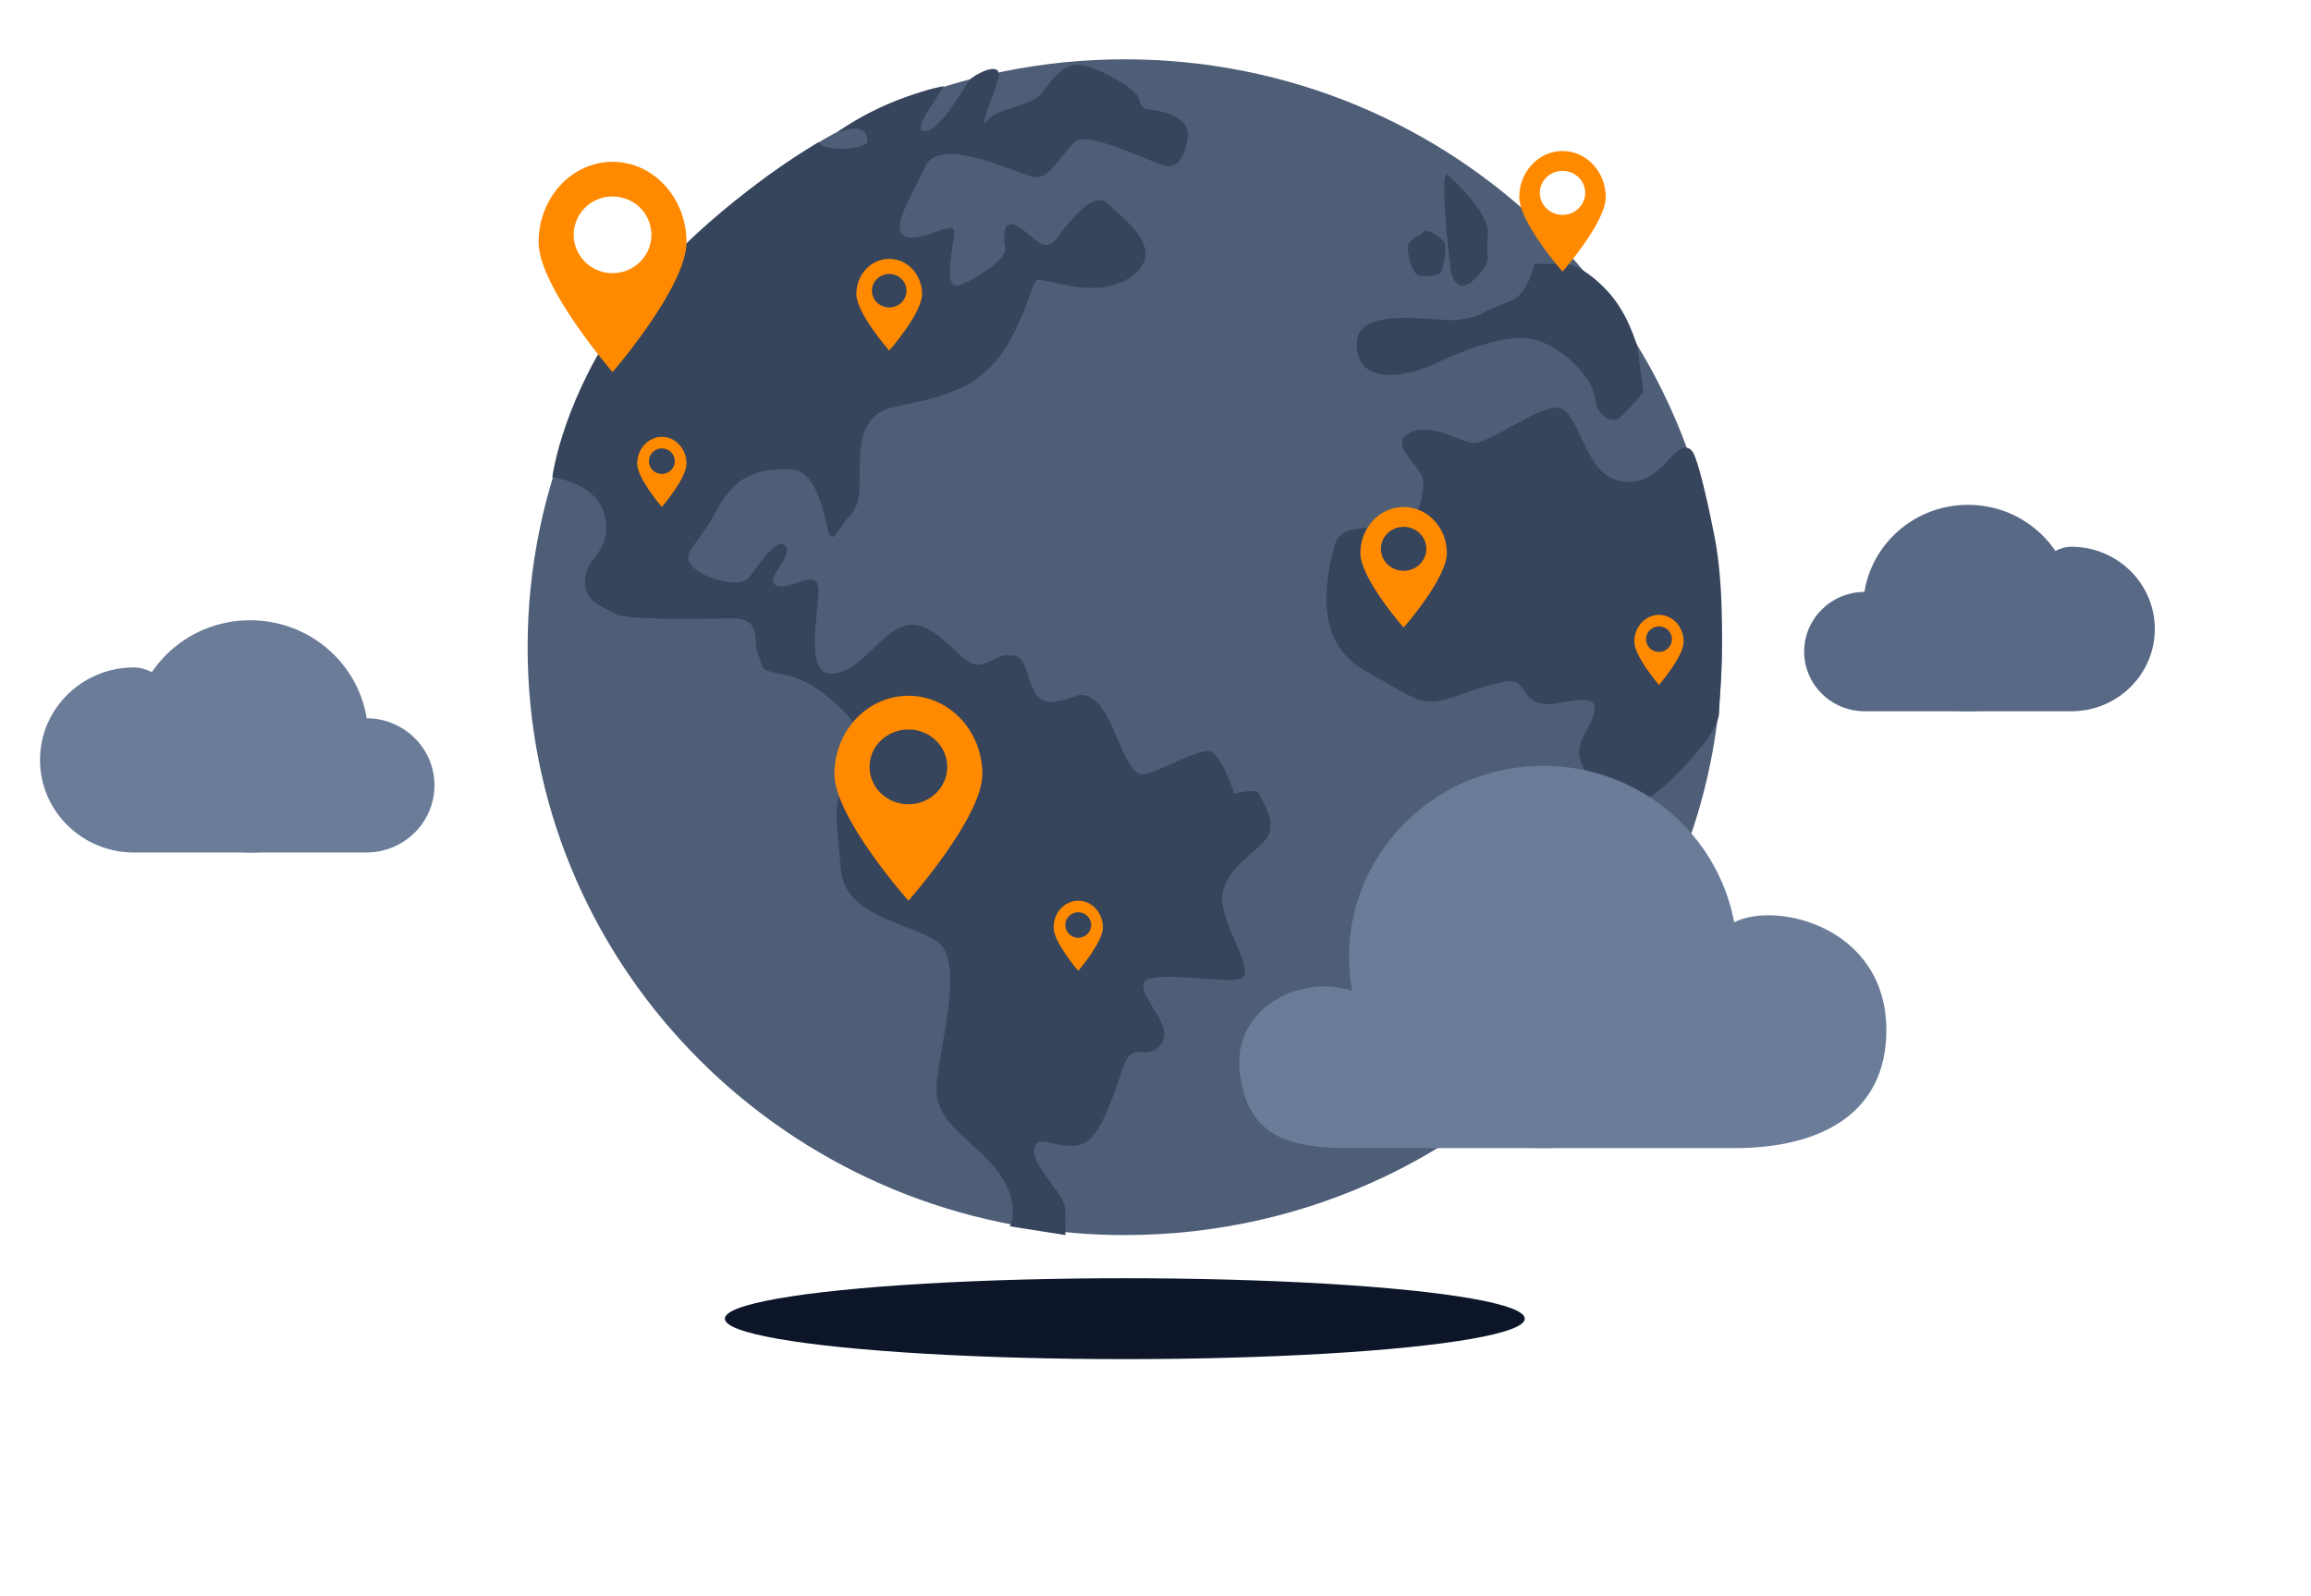 <svg width="233" height="161" viewBox="0 0 233 161" fill="none" xmlns="http://www.w3.org/2000/svg">
<path d="M173.614 65.27C173.614 88.711 159.798 108.975 139.746 118.597C131.79 122.415 122.851 124.557 113.405 124.557C112.141 124.557 110.886 124.518 109.642 124.443C78.142 122.53 53.195 96.769 53.195 65.27C53.195 32.526 80.152 5.982 113.405 5.982C146.658 5.982 173.614 32.526 173.614 65.27Z" fill="#4F5E77"/>
<path d="M87.463 14.337C86.925 15.222 82.774 15.23 82.541 14.337C79.85 15.96 71.681 21.154 65.045 28.945C58.409 36.735 56.13 45.039 55.682 48.137C57.326 48.358 60.472 49.351 61.01 52.184C61.682 55.725 59.217 55.946 58.993 58.381C58.768 60.816 61.01 61.258 62.131 61.922C63.252 62.586 70.65 62.365 73.788 62.365C76.927 62.365 75.806 64.578 76.478 66.127C77.151 67.677 76.254 67.455 79.393 68.119C82.531 68.783 86.342 72.546 87.015 74.538C87.687 76.53 85.445 77.415 84.773 79.628C84.1 81.842 84.325 82.727 84.773 87.596C85.221 92.465 91.274 92.908 94.412 94.9C97.551 96.892 94.412 106.409 94.412 109.95C94.412 113.491 98.896 115.483 100.914 118.582C102.528 121.061 102.184 123.008 101.81 123.672L107.415 124.558V122.123C107.415 120.353 104.052 117.697 104.276 115.926C104.5 114.155 106.294 115.926 108.76 115.483C111.226 115.041 112.571 109.065 113.467 107.073C114.364 105.081 115.709 107.073 117.054 105.302C118.399 103.532 115.261 101.097 115.261 99.326C115.261 97.556 123.78 99.326 125.125 98.662C126.47 97.999 124.004 94.679 123.331 91.58C122.659 88.481 125.573 86.711 127.366 84.94C129.16 83.17 127.142 80.735 126.918 80.071C126.739 79.54 125.199 79.85 124.452 80.071C124.078 78.891 123.107 76.397 122.21 75.866C121.089 75.202 117.054 77.858 115.261 78.079C113.467 78.3 112.347 72.325 110.553 70.775C108.76 69.226 108.311 70.775 105.845 70.775C103.379 70.775 104.052 66.349 102.259 66.127C100.465 65.906 100.689 66.57 98.896 67.013C97.103 67.455 95.085 63.25 92.171 63.029C89.256 62.807 87.463 67.234 84.325 67.898C81.186 68.562 82.307 63.029 82.531 59.93C82.755 56.832 79.617 59.709 78.272 59.045C76.927 58.381 80.065 56.168 79.168 55.061C78.272 53.954 76.254 57.496 75.358 58.381C74.461 59.266 70.874 58.381 69.753 57.053C68.632 55.725 70.201 55.282 72.219 51.52C74.236 47.757 76.478 47.315 79.617 47.315C82.755 47.315 83.204 53.291 83.652 53.954C84.1 54.618 84.324 53.512 85.894 51.741C87.463 49.971 85.894 45.544 87.463 42.888C89.032 40.232 91.274 41.56 96.878 39.126C102.483 36.691 103.828 28.723 104.5 28.28C105.173 27.838 110.553 30.494 114.14 27.838C117.727 25.182 113.243 22.083 111.674 20.534C110.105 18.985 107.415 22.969 106.294 24.297C105.173 25.625 103.828 23.411 102.483 22.747C101.138 22.083 101.138 23.854 101.362 24.961C101.586 26.067 98.896 27.838 96.878 28.723C94.861 29.608 96.206 24.739 96.206 23.411C96.206 22.083 92.843 24.518 91.274 23.854C89.705 23.19 91.722 20.091 93.291 16.771C94.861 13.452 103.155 17.878 104.5 17.878C105.845 17.878 106.966 15.665 108.311 14.337C109.656 13.009 116.83 16.771 117.727 16.771C118.623 16.771 119.52 16.108 119.744 13.673C119.924 11.725 116.979 11.091 115.485 11.017C115.335 10.943 114.992 10.619 114.812 9.91C114.588 9.025 111.225 7.033 109.208 6.59C107.19 6.148 106.069 8.14 104.949 9.468C103.828 10.796 100.689 10.796 99.568 12.124C98.448 13.452 100.465 9.025 100.689 7.697C100.913 6.369 99.043 7.071 97.939 7.887C97.371 8.306 95.085 13.009 93.291 13.23C91.857 13.407 94.056 10.4 95.177 8.703C94.953 8.703 93.821 8.906 91.31 9.791C88.799 10.676 86.358 11.966 84.405 13.326C85.153 13.179 87.463 12.212 87.463 14.337Z" fill="#36445C"/>
<path d="M150.008 23.633C150.187 21.862 147.542 19.058 146.197 17.878C145.121 16.108 145.748 22.96 146.197 26.608C146.197 27.166 146.376 28.369 147.094 28.723C147.99 29.166 149.335 27.616 149.784 26.731C150.232 25.846 149.784 25.846 150.008 23.633Z" fill="#36445C"/>
<path d="M141.937 24.961C141.937 24.252 142.834 23.78 143.283 23.633C143.731 22.747 145.076 23.854 145.524 24.297C145.973 24.739 145.524 26.953 145.3 27.395C145.076 27.838 144.179 27.838 143.283 27.838C142.386 27.838 141.937 25.846 141.937 24.961Z" fill="#36445C"/>
<path d="M146.869 32.264C148.663 32.087 149.559 31.6 149.784 31.379C150.157 31.232 151.218 30.804 152.474 30.272C153.729 29.741 154.491 27.608 154.716 26.608H157.854C158.377 26.608 159.916 27.12 161.889 29.166C163.862 31.212 164.605 33.598 165.053 34.811L165.252 36.248L165.7 39.568C165.252 40.085 164.176 41.294 163.458 42.003C162.562 42.888 160.992 42.003 160.768 40.011C160.544 38.019 157.406 34.92 154.716 34.256C152.025 33.592 147.99 35.142 144.628 36.691C141.265 38.24 136.781 38.683 136.781 34.699C136.781 30.715 144.628 32.486 146.869 32.264Z" fill="#36445C"/>
<path d="M169.063 45.544C170.139 44.659 170.707 45.47 170.856 45.987C171.08 46.429 171.798 48.687 172.874 54.176C174.219 61.037 173.322 70.775 173.322 71.882C173.322 72.989 171.977 75.202 168.614 78.522C165.252 81.842 162.786 81.62 162.786 81.178C162.786 80.735 160.32 79.186 159.423 76.972C158.527 74.759 160.768 73.21 160.768 71.439C160.768 69.669 157.181 71.218 155.612 70.997C154.043 70.775 153.819 69.669 153.146 69.005C152.474 68.341 150.905 68.783 147.094 70.111C143.283 71.439 143.283 70.775 137.678 67.677C132.121 64.605 133.837 57.834 134.522 55.13L134.54 55.061C135.212 52.405 138.799 53.733 141.041 52.848C143.283 51.962 143.283 50.635 143.507 48.864C143.731 47.093 139.92 45.101 141.937 43.773C143.955 42.445 146.869 44.437 148.439 44.659C150.008 44.88 154.716 41.117 156.957 41.117C159.199 41.117 159.647 47.536 163.01 48.421C166.373 49.307 167.718 46.651 169.063 45.544Z" fill="#36445C"/>
<path fill-rule="evenodd" clip-rule="evenodd" d="M61.758 37.531C61.758 37.531 69.215 28.909 69.215 24.429C69.215 19.95 65.876 16.318 61.758 16.318C57.639 16.318 54.301 19.95 54.301 24.429C54.301 28.909 61.758 37.531 61.758 37.531ZM61.758 27.549C63.922 27.549 65.676 25.817 65.676 23.68C65.676 21.544 63.922 19.812 61.758 19.812C59.594 19.812 57.84 21.544 57.84 23.68C57.84 25.817 59.594 27.549 61.758 27.549Z" fill="#FF8A00"/>
<path fill-rule="evenodd" clip-rule="evenodd" d="M91.586 90.835C91.586 90.835 99.043 82.433 99.043 78.069C99.043 73.704 95.704 70.166 91.586 70.166C87.468 70.166 84.129 73.704 84.129 78.069C84.129 82.433 91.586 90.835 91.586 90.835ZM91.586 81.108C93.75 81.108 95.504 79.421 95.504 77.339C95.504 75.258 93.75 73.57 91.586 73.57C89.422 73.57 87.668 75.258 87.668 77.339C87.668 79.421 89.422 81.108 91.586 81.108Z" fill="#FF8A00"/>
<path d="M25.22 85.975C25.22 85.975 18.746 85.975 13.511 85.975C8.277 85.975 4.033 81.796 4.033 76.642C4.033 71.487 8.277 67.309 13.511 67.309C18.746 67.309 25.22 80.82 25.22 85.975Z" fill="#6B7C99"/>
<path d="M43.805 79.204C43.805 82.943 40.726 85.975 36.928 85.975C33.131 85.975 25.22 85.975 25.22 85.975C25.22 82.235 33.131 72.433 36.928 72.433C40.726 72.433 43.805 75.464 43.805 79.204Z" fill="#6B7C99"/>
<path d="M37.114 74.263C37.114 80.731 31.789 85.975 25.22 85.975C18.651 85.975 13.326 80.731 13.326 74.263C13.326 67.794 18.651 62.551 25.22 62.551C31.789 62.551 37.114 67.794 37.114 74.263Z" fill="#6B7C99"/>
<path d="M155.592 115.788C155.592 115.788 166.247 115.788 174.862 115.788C183.478 115.788 190.186 112.372 190.186 103.888C190.186 93.501 179.138 90.834 174.846 93.01C166.23 93.01 155.592 107.305 155.592 115.788Z" fill="#6B7C99"/>
<path d="M125.005 108.24C125.833 114.767 130.072 115.788 136.322 115.788C142.572 115.788 155.592 115.788 155.592 115.788C155.592 109.634 142.572 99.925 136.322 99.925C131.081 98.177 124.176 101.713 125.005 108.24Z" fill="#6B7C99"/>
<path d="M136.016 96.512C136.016 107.158 144.781 115.788 155.592 115.788C166.404 115.788 175.168 107.158 175.168 96.512C175.168 85.867 166.404 77.236 155.592 77.236C144.781 77.236 136.016 85.867 136.016 96.512Z" fill="#6B7C99"/>
<path d="M198.42 71.732C198.42 71.732 204.175 71.732 208.828 71.732C213.481 71.732 217.253 68.017 217.253 63.435C217.253 58.854 213.481 55.139 208.828 55.139C204.175 55.139 198.42 67.15 198.42 71.732Z" fill="#586986"/>
<path d="M181.901 65.713C181.901 69.037 184.637 71.732 188.013 71.732C191.389 71.732 198.42 71.732 198.42 71.732C198.42 68.407 191.389 59.694 188.013 59.694C184.637 59.694 181.901 62.389 181.901 65.713Z" fill="#586986"/>
<path d="M187.848 61.321C187.848 67.07 192.581 71.732 198.42 71.732C204.259 71.732 208.993 67.07 208.993 61.321C208.993 55.571 204.259 50.91 198.42 50.91C192.581 50.91 187.848 55.571 187.848 61.321Z" fill="#586986"/>
<path fill-rule="evenodd" clip-rule="evenodd" d="M157.535 27.391C157.535 27.391 161.894 22.448 161.894 19.88C161.894 17.312 159.943 15.23 157.535 15.23C155.128 15.23 153.177 17.312 153.177 19.88C153.177 22.448 157.535 27.391 157.535 27.391ZM157.535 21.668C158.8 21.668 159.826 20.675 159.826 19.451C159.826 18.226 158.8 17.233 157.535 17.233C156.271 17.233 155.245 18.226 155.245 19.451C155.245 20.675 156.271 21.668 157.535 21.668Z" fill="#FF8A00"/>
<path fill-rule="evenodd" clip-rule="evenodd" d="M141.516 63.289C141.516 63.289 145.875 58.346 145.875 55.779C145.875 53.211 143.923 51.129 141.516 51.129C139.109 51.129 137.157 53.211 137.157 55.779C137.157 58.346 141.516 63.289 141.516 63.289ZM141.516 57.566C142.781 57.566 143.806 56.574 143.806 55.349C143.806 54.124 142.781 53.132 141.516 53.132C140.251 53.132 139.226 54.124 139.226 55.349C139.226 56.574 140.251 57.566 141.516 57.566Z" fill="#FF8A00"/>
<path fill-rule="evenodd" clip-rule="evenodd" d="M167.262 69.077C167.262 69.077 169.748 66.203 169.748 64.71C169.748 63.216 168.635 62.006 167.262 62.006C165.889 62.006 164.776 63.216 164.776 64.71C164.776 66.203 167.262 69.077 167.262 69.077ZM167.262 65.749C167.983 65.749 168.568 65.172 168.568 64.46C168.568 63.748 167.983 63.17 167.262 63.17C166.541 63.17 165.956 63.748 165.956 64.46C165.956 65.172 166.541 65.749 167.262 65.749Z" fill="#FF8A00"/>
<path fill-rule="evenodd" clip-rule="evenodd" d="M89.653 35.354C89.653 35.354 92.967 31.596 92.967 29.643C92.967 27.69 91.484 26.107 89.653 26.107C87.823 26.107 86.339 27.69 86.339 29.643C86.339 31.596 89.653 35.354 89.653 35.354ZM89.653 31.003C90.615 31.003 91.394 30.248 91.394 29.316C91.394 28.385 90.615 27.63 89.653 27.63C88.691 27.63 87.912 28.385 87.912 29.316C87.912 30.248 88.691 31.003 89.653 31.003Z" fill="#FF8A00"/>
<path fill-rule="evenodd" clip-rule="evenodd" d="M66.729 51.128C66.729 51.128 69.215 48.253 69.215 46.76C69.215 45.267 68.102 44.057 66.729 44.057C65.356 44.057 64.243 45.267 64.243 46.76C64.243 48.253 66.729 51.128 66.729 51.128ZM66.729 47.8C67.45 47.8 68.035 47.223 68.035 46.511C68.035 45.798 67.45 45.221 66.729 45.221C66.007 45.221 65.423 45.798 65.423 46.511C65.423 47.223 66.007 47.8 66.729 47.8Z" fill="#FF8A00"/>
<path fill-rule="evenodd" clip-rule="evenodd" d="M108.71 97.905C108.71 97.905 111.196 95.031 111.196 93.538C111.196 92.044 110.083 90.834 108.71 90.834C107.337 90.834 106.225 92.044 106.225 93.538C106.225 95.031 108.71 97.905 108.71 97.905ZM108.71 94.577C109.432 94.577 110.016 94 110.016 93.288C110.016 92.576 109.432 91.999 108.71 91.999C107.989 91.999 107.404 92.576 107.404 93.288C107.404 94 107.989 94.577 108.71 94.577Z" fill="#FF8A00"/>
<ellipse rx="40.324" ry="4.079" transform="matrix(1 0 0 -1 113.405 132.989)" fill="#0C1628"/>
</svg>
